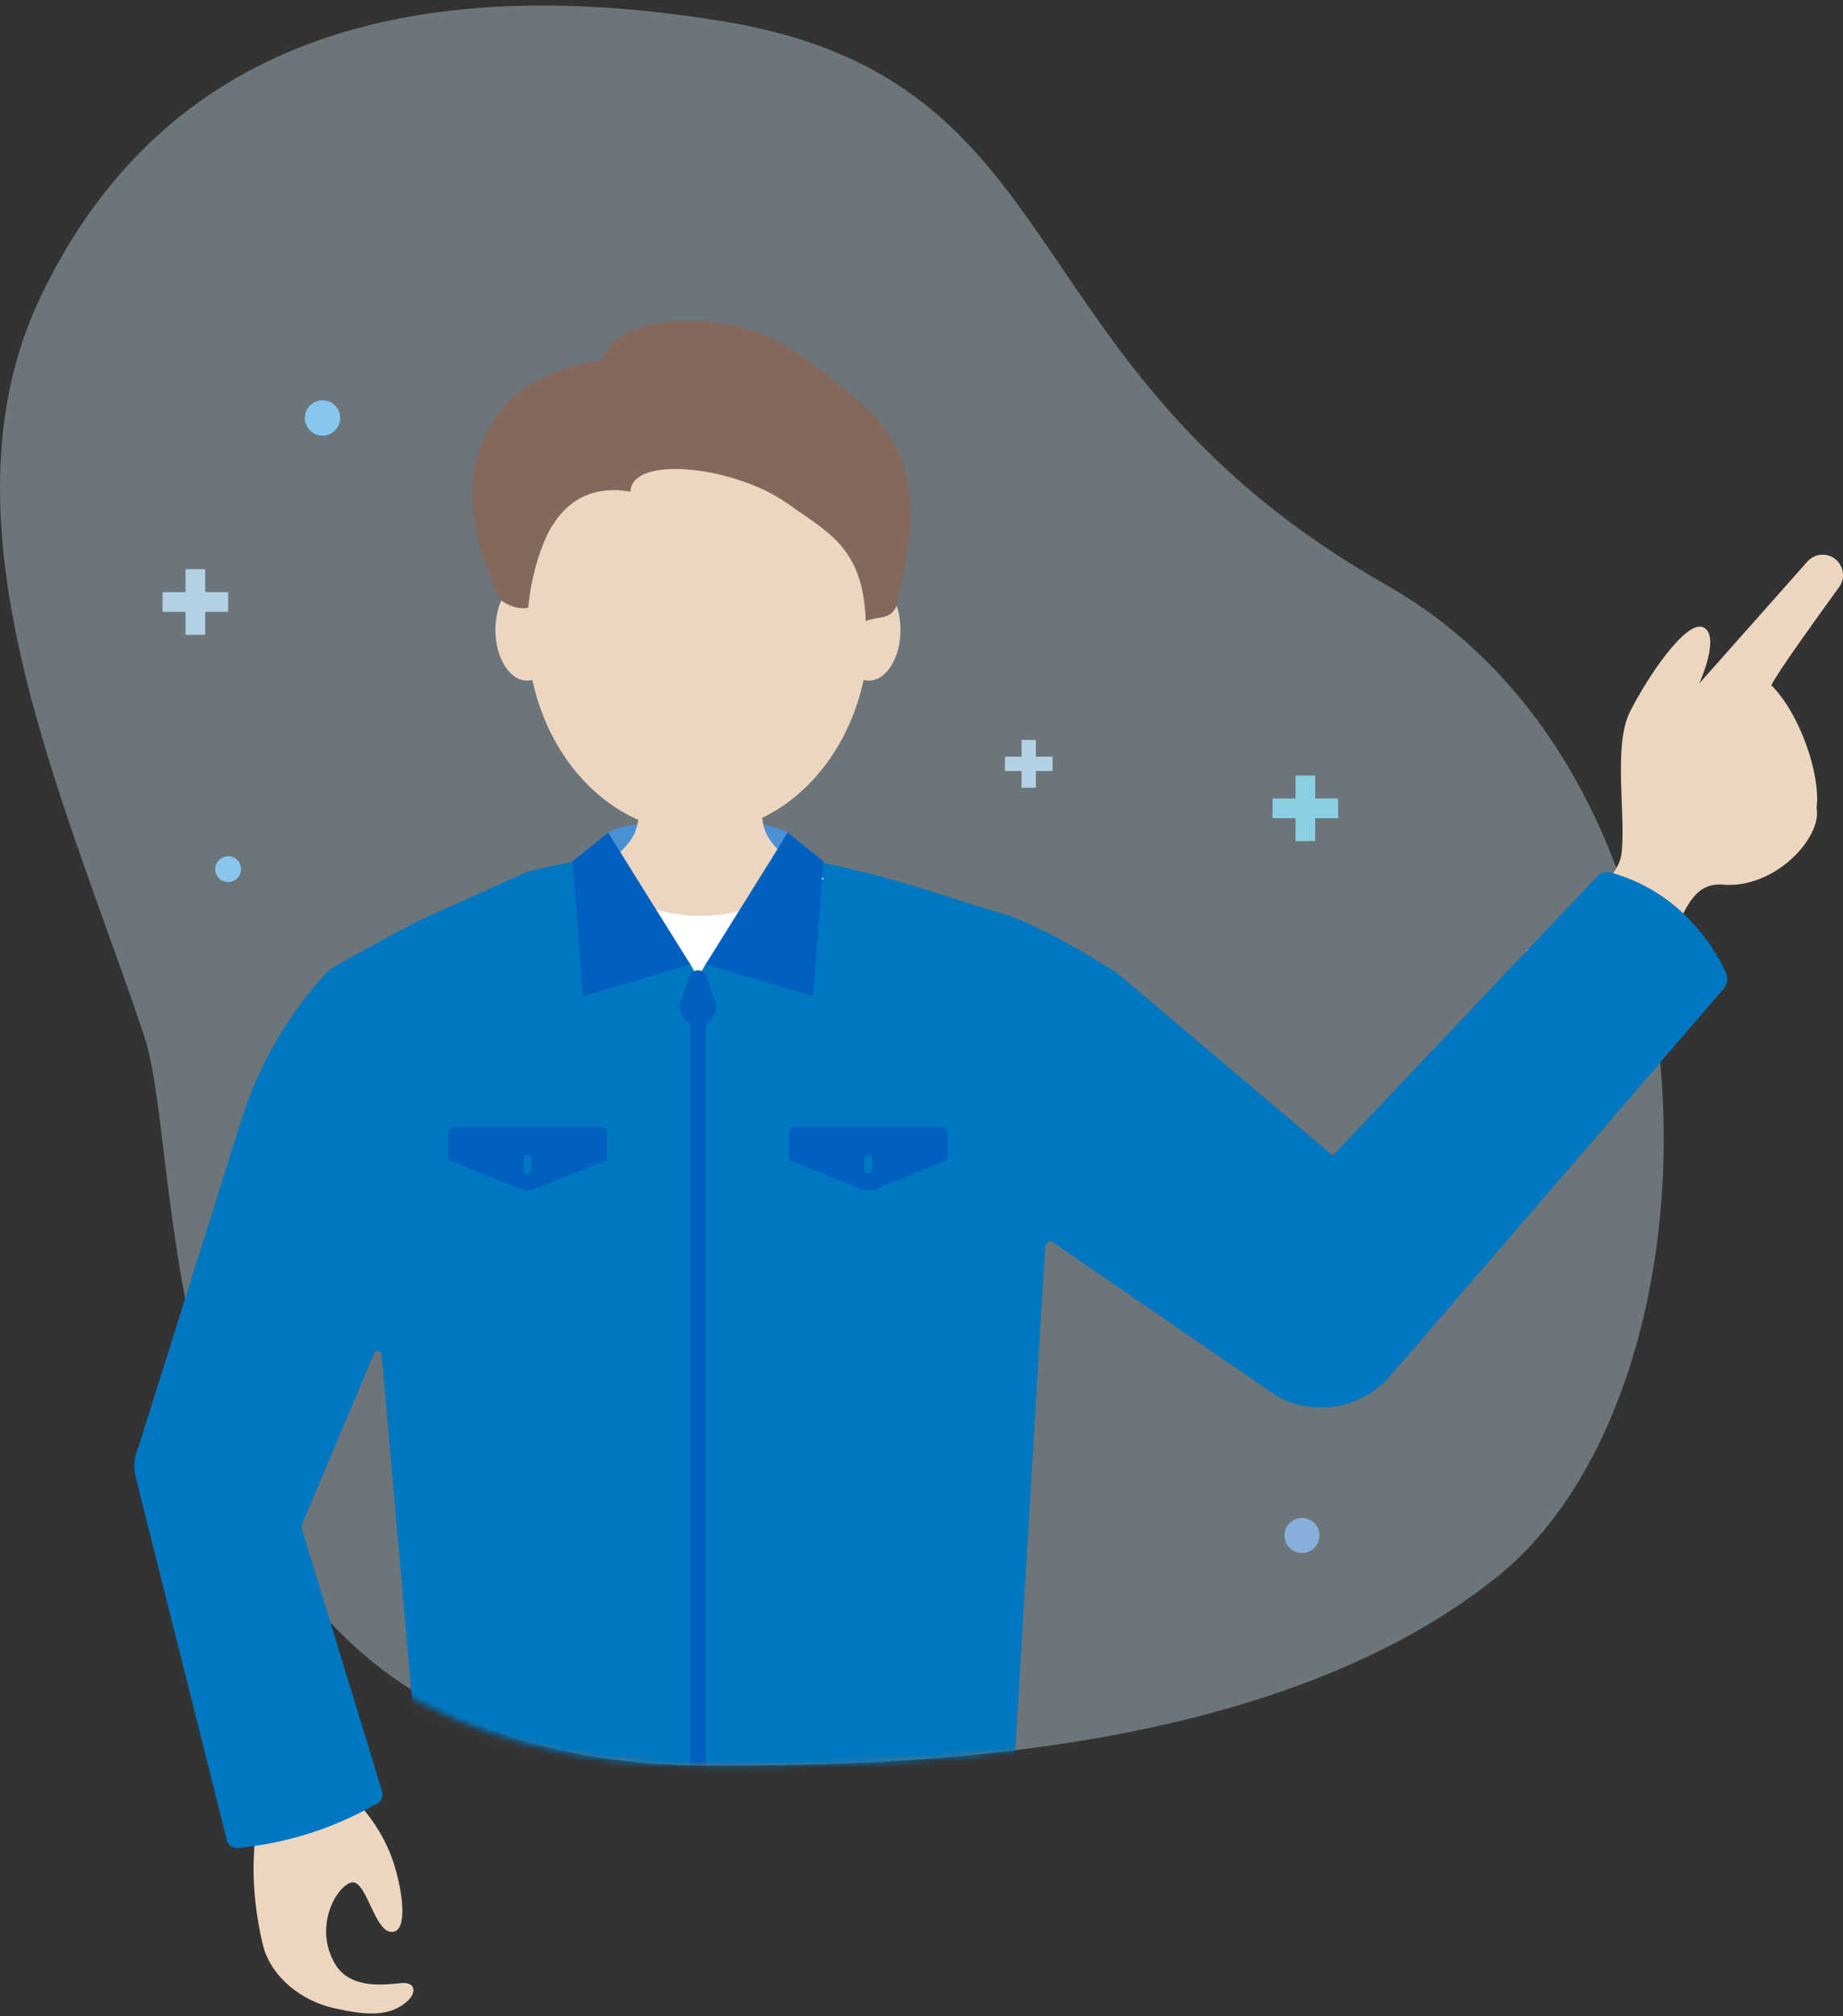 <svg fill="none" height="328" viewBox="0 0 300 328" width="300" xmlns="http://www.w3.org/2000/svg" xmlns:xlink="http://www.w3.org/1999/xlink"><rect x="0" y="0" width="300" height="328" fill="#333333" stroke="none"/><mask id="a" height="278" maskUnits="userSpaceOnUse" width="254" x="17" y="10"><path d="m115.46 287.207c25.716 0 90.237 0 128.385-30.815 38.149-30.815 39.065-128.75-18.155-161.215-62.507-35.453-63.462-87.847-127.652-84.729-40.838 1.981-60.903 41.845-60.903 41.845s-28.782 87.457-16.129 125.424c7.399 22.196.552 109.49 94.453 109.49z" fill="#fff"/></mask><path d="m99.019 135.443s2.274-1.948 14.596-1.948 14.595 1.948 14.595 1.948l5.808 4.645h-40.812l5.807-4.645z" fill="#0060c0"/><path d="m115.46 287.207c25.716 0 90.237 0 128.385-30.815 38.149-30.815 39.065-128.75-18.155-161.215-62.507-35.453-49.594-82.196-108.119-91.731-58.526-9.536-93.615 8.23-111.069 45.054-17.454 36.824 4.372 82.267 17.025 120.233 7.399 22.196-1.968 118.48 91.933 118.48z" fill="#cfeaf7" opacity=".36"/><g mask="url(#a)"><path d="m18.798 249.357 20.312-66.587c2.813-9.23 7.671-17.72 14.264-24.761.715-.76 11.205-6.346 13.959-7.808.435-.233.877-.448 1.325-.649l16.427-7.418c.474-.228.961-.403 1.474-.52 8.301-1.974 17.655-3.384 27.444-3.384 20.799 0 40.669 8.055 48.385 10.159 5.814 1.585 14.414 6.756 18.299 9.204 1.305.825 2.526 1.774 3.644 2.832l32.627 27.587 43.235-45.625c.455-.481 1.13-.675 1.773-.513 2.17.565 7.301 2.26 11.855 6.548 5.963 5.612 7.742 11.315 7.742 11.315l-55.628 64.482c-4.631 4.963-12.023 6.164-17.986 2.942-.072-.039-.143-.09-.208-.149l-36.2-24.846c-.643-.441-1.514.065-1.436.845l-5.222 88.087-96.525-.104-6.236-70.607c-.052-.708-1.052-.819-1.26-.137l-13.979 33.108c-.416 1.247-.533 2.579-.351 3.885l8.789 62.624-22.027 5.956-14.622-72.777c-.247-1.221-.195-2.481.143-3.683z" fill="#0077c0"/><path d="m113.615 159.055v134.505" stroke="#0060c0" stroke-miterlimit="10" stroke-width="2.598"/></g><path d="m30.198 103.271h3.202v-10.672h-3.202z" fill="#b3d1e2"/><path d="m37.135 99.536v-3.202h-10.672v3.202z" fill="#b3d1e2"/><path d="m210.88 136.834h3.202v-10.672h-3.202z" fill="#8acfe3"/><path d="m217.817 133.098v-3.202h-10.672v3.202z" fill="#8acfe3"/><path d="m166.288 128.142h2.332v-7.769h-2.332z" fill="#b3d1e2"/><path d="m171.341 125.427v-2.332h-7.762v2.332z" fill="#b3d1e2"/><path d="m52.498 70.87c1.589 0 2.877-1.288 2.877-2.877s-1.288-2.878-2.877-2.878-2.878 1.288-2.878 2.878 1.288 2.877 2.878 2.877z" fill="#89c6ed"/><path d="m37.135 143.498c1.159 0 2.098-.939 2.098-2.098s-.939-2.098-2.098-2.098c-1.159 0-2.098.939-2.098 2.098s.939 2.098 2.098 2.098z" fill="#89c6ed"/><path d="m211.932 252.644c1.575 0 2.852-1.277 2.852-2.852s-1.277-2.852-2.852-2.852c-1.574 0-2.851 1.277-2.851 2.852s1.277 2.852 2.851 2.852z" fill="#87afdc"/><path d="m248.464 154.651s14.485-9.815 15.42-15.421c.936-5.606-1.403-17.759 1.403-23.365 2.807-5.605 9.211-15.186 12.017-13.79 2.806 1.397-.701 9.113-.701 9.113l17.603-19.837c1.215-1.371 3.313-1.494 4.683-.279 1.273 1.137 1.488 3.046.481 4.43-3.332 4.585-10.27 14.213-11.03 15.979 4.677 4.677 8.061 14.608 7.36 19.987.935 4.67-6.665 13.147-15.252 12.445-8.496-.695-6.294 14.005-17.038 19.143-10.75 5.138-14.953-8.412-14.953-8.412z" fill="#edd6c0"/><path d="m162.384 148.389c5.813 1.585 14.414 6.756 18.298 9.204 1.306.825 2.527 1.774 3.644 2.832l32.628 27.587 42.91-45.287c.669-.708 1.675-.974 2.611-.708 2.397.682 7.113 2.429 11.335 6.405 4.053 3.812 6.177 7.677 7.112 9.749.416.916.254 1.995-.409 2.755l-54.602 63.286c-4.631 4.963-12.023 6.165-17.986 2.943-.078-.039-.143-.091-.208-.15l-36.2-24.845c-.643-.442-9.146-53.777-9.146-53.777z" fill="#0077c0"/><g fill="#edd6c0"><path d="m113.998 150.708c-16.31 0-16.921-9.243-16.921-9.243s4.196-2.28 5.989-5.457c1.793-3.176.994-11.38.994-11.38s3.813-2.988 9.938-2.988 9.938 2.988 9.938 2.988-.799 8.211.994 11.38c1.793 3.177 5.989 5.457 5.989 5.457s-.61 9.243-16.921 9.243z"/><path d="m113.615 135.45c15.361 0 27.814-14.762 27.814-32.972 0-18.21-12.453-32.972-27.814-32.972-15.361 0-27.814 14.762-27.814 32.972 0 18.21 12.453 32.972 27.814 32.972z"/><path d="m141.429 110.721c2.845 0 5.151-3.69 5.151-8.243 0-4.552-2.306-8.243-5.151-8.243s-5.151 3.69-5.151 8.243c0 4.553 2.306 8.243 5.151 8.243z"/><path d="m85.794 110.721c2.845 0 5.151-3.69 5.151-8.243 0-4.552-2.306-8.243-5.151-8.243-2.845 0-5.151 3.69-5.151 8.243 0 4.553 2.306 8.243 5.151 8.243z"/></g><path d="m102.624 79.984c.169-6.008 17.058-4.222 25.755 2.059 6.184 4.463 12.193 6.97 12.537 18.993 2.15-.844 3.943-.162 4.956-2.332.728-3.793 2.332-9.497 2.332-14.583 0-9.107-2.826-14.44-10.042-20.279-8.587-7.041-12.537-9.88-20.26-11.159-7.73-1.28-18.545-.169-19.747 5.84 0 0-11.965 1.546-16.655 8.243-4.807 6.866-4.872 11.413-4.463 16.401.461 5.625 2.644 10.659 4.469 14.446.948.728 2.741 1.604 4.463 1.26 1.033-9.789 4.807-20.948 16.654-18.889z" fill="#84685d"/><path d="m93.907 142.887 3.228-1.422s4.905 7.522 16.863 7.522 16.863-7.522 16.863-7.522l3.228 1.422-20.474 16.174z" fill="#fff"/><path d="m55.654 290.747s6.177 4.865 8.555 12.751c1.656 5.502 2.02 11.244-.721 10.757-2.741-.487-3.969-9.068-6.548-7.938-2.585 1.13-5.755 7.444-2.41 13.16 2.579 4.404 8.685 3.281 10.945 3.118 2.26-.162 2.644 1.897-.097 3.67-2.741 1.773-6.112 1.527-11.114.396-5.002-1.13-10.218-4.93-11.51-10.419-1.293-5.488-1.689-10.717-1.39-14.985.253-3.631-1.52-8.412-.708-12.121.805-3.709 10.328-5.489 11.458-4.839 1.13.65 3.553 6.457 3.553 6.457z" fill="#edd6c0"/><path d="m39.11 182.771-16.557 52.543c-.455 1.071-.741 2.228-.695 3.397.019.415.065.825.149 1.234l14.849 59.168c.169 1.079 1.234 1.774 2.287 1.488l1.241-.156c7.223-.903 14.2-3.215 20.539-6.801.877-.234 1.442-1.072 1.345-1.975l-13.745-44.936c-.182-1.306-.065-2.631.351-3.885l6.073-16.161-15.843-43.916z" fill="#0077c0"/><path d="m87.249 193.345 11.53-4.644v-4.359c0-.552-.448-1-1-1h-23.806c-.552 0-1.0.448-1 1v4.359l11.53 4.644c.883.357 1.871.357 2.754 0z" fill="#0060c0"/><path d="m112.374 156.885 1.241 2.17-18.727 3.014 13.647-6.398c1.403-.657 3.073-.13 3.839 1.214z" fill="#0077c0"/><path d="m99.019 135.443c-.058 0 13.355 21.442 13.355 21.442l-17.493 5.184-1.676-21.981 5.807-4.645z" fill="#0060c0"/><path d="m114.849 156.885-1.241 2.17 18.727 3.014-13.647-6.398c-1.403-.657-3.073-.13-3.839 1.214z" fill="#0077c0"/><path d="m128.21 135.443c.059 0-13.355 21.442-13.355 21.442l17.493 5.184 1.676-21.981-5.807-4.645z" fill="#0060c0"/><path d="m113.615 166.778c-2.046 0-3.469-2.033-2.774-3.956l1.475-4.066c.441-1.221 2.163-1.221 2.604 0l1.475 4.066c.695 1.923-.728 3.956-2.774 3.956z" fill="#0060c0"/><path d="m85.872 188.48v1.825" stroke="#0077c0" stroke-linecap="round" stroke-miterlimit="10" stroke-width="1.299"/><path d="m142.722 193.345 11.529-4.644v-4.359c0-.552-.448-1-1-1h-23.806c-.553 0-1.001.448-1.001 1v4.359l11.53 4.644c.883.357 1.871.357 2.754 0z" fill="#0060c0"/><path d="m141.345 188.48v1.825" stroke="#0077c0" stroke-linecap="round" stroke-miterlimit="10" stroke-width="1.299"/></svg>